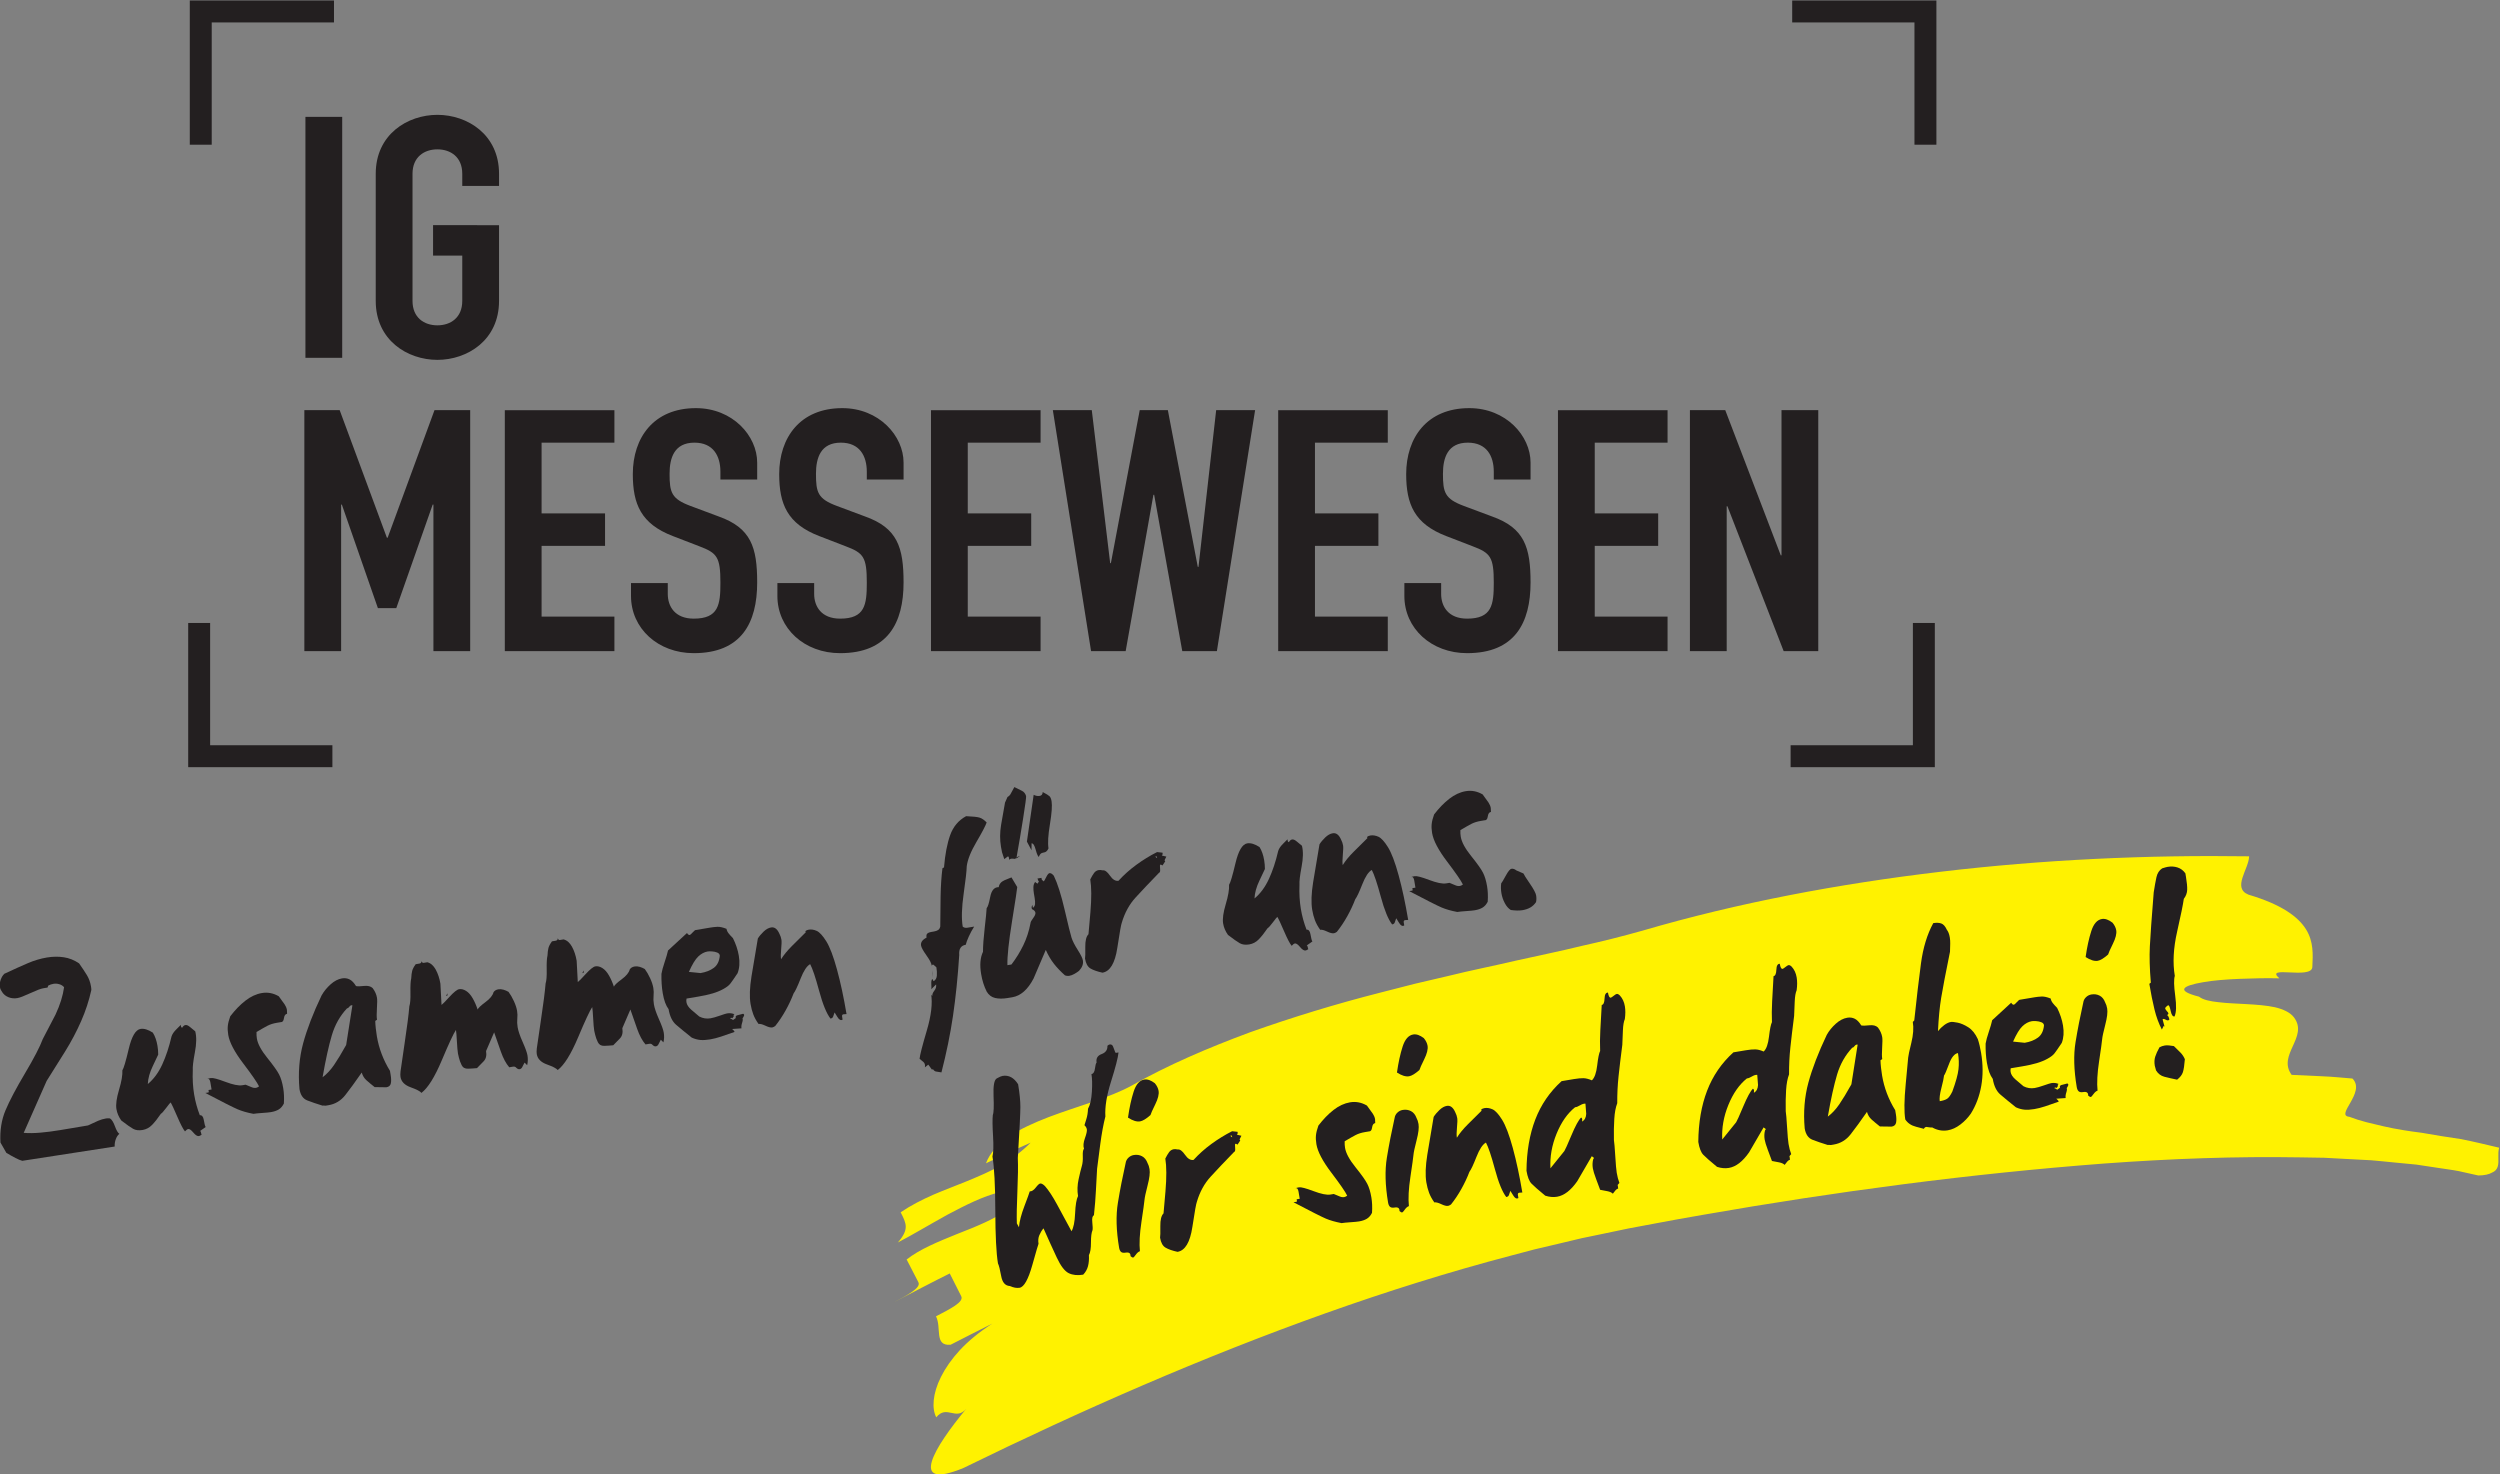 <?xml version="1.0" encoding="UTF-8" standalone="no"?>
<svg
   xmlns:dc="http://purl.org/dc/elements/1.1/"
   xmlns:cc="http://creativecommons.org/ns#"
   xmlns:rdf="http://www.w3.org/1999/02/22-rdf-syntax-ns#"
   xmlns:svg="http://www.w3.org/2000/svg"
   xmlns="http://www.w3.org/2000/svg"
   viewBox="0 0 710.021 418.708"
   height="418.708"
   width="710.021"
   xml:space="preserve"
   id="svg2"
   version="1.1"><rect x="0" y="0" width="710.021" height="418.708" fill="#808080" stroke="none"/><defs
     id="defs6"><clipPath
       id="clipPath18"
       clipPathUnits="userSpaceOnUse"><path
         id="path16"
         d="M 0,595.276 H 841.89 V 0 H 0 Z" /></clipPath></defs><g
     transform="matrix(1.333,0,0,-1.333,-251.861,573.765)"
     id="g10"><g
       id="g12"><g
         clip-path="url(#clipPath18)"
         id="g14"><g
           transform="translate(430.079,199.148)"
           id="g20"><path
             id="path22"
             style="fill:#fff200;fill-opacity:1;fill-rule:nonzero;stroke:none"
             d="m 0,0 c 7.663,4.35 16.21,8.013 25.155,11.33 9.002,3.204 18.4,6.076 27.968,8.51 2.391,0.612 4.781,1.224 7.168,1.837 2.406,0.562 4.81,1.125 7.205,1.686 4.768,1.192 9.601,2.123 14.317,3.241 4.734,1.066 9.458,2.008 14.052,3.144 4.454,0.981 8.804,2.081 13.027,3.273 20.224,5.917 41.708,9.962 63.498,12.534 21.794,2.586 43.908,3.6 65.671,3.282 -0.058,-2.722 -3.684,-6.753 -0.13,-8.171 7.083,-2.097 10.58,-4.727 12.229,-7.348 1.652,-2.633 1.504,-5.354 1.37,-8.075 -0.131,-2.72 -10.376,0.479 -7.019,-2.403 -2.575,0.07 -5.579,0.01 -8.477,-0.11 -2.897,-0.118 -5.683,-0.333 -7.814,-0.724 -4.273,-0.729 -5.945,-1.769 -0.834,-3.071 0.853,-0.677 2.337,-0.986 4.136,-1.179 1.801,-0.219 3.919,-0.294 6.036,-0.411 2.116,-0.117 4.23,-0.278 6.017,-0.666 1.787,-0.429 3.243,-1.104 4.042,-2.16 1.598,-2.12 0.66,-4.122 -0.247,-6.124 -0.913,-2.003 -1.796,-4.007 -0.252,-6.123 1.628,-0.075 4.068,-0.187 6.508,-0.299 2.446,-0.091 4.833,-0.373 6.448,-0.482 1.491,-1.492 0.506,-3.462 -0.418,-5.094 -0.927,-1.632 -1.805,-2.925 -0.246,-3.055 1.142,-0.437 2.334,-0.813 3.57,-1.138 1.24,-0.321 2.526,-0.59 3.793,-0.907 2.564,-0.588 5.28,-1.019 8.106,-1.37 2.706,-0.493 5.503,-0.927 8.363,-1.347 2.727,-0.54 5.381,-1.185 8.091,-1.827 -0.387,-1.306 0.038,-2.852 -0.299,-3.995 -0.168,-0.572 -0.526,-1.043 -1.27,-1.333 -0.62,-0.354 -1.529,-0.573 -2.873,-0.59 l -4.145,0.926 c -1.434,0.279 -3.011,0.463 -4.506,0.705 l -4.554,0.689 -4.808,0.462 c -1.608,0.15 -3.189,0.333 -4.818,0.46 l -4.987,0.262 -4.983,0.27 -5.108,0.084 c -13.613,0.239 -27.655,-0.273 -41.81,-1.311 -28.326,-2.153 -57.093,-5.95 -85.453,-10.926 -3.554,-0.591 -7.078,-1.263 -10.606,-1.918 l -5.262,-0.985 -5,-1.047 -5,-1.036 -4.991,-1.189 -4.989,-1.175 -4.977,-1.314 C 67.62,-39.696 54.423,-43.845 41.334,-48.5 c -26.182,-9.33 -51.915,-20.607 -77.21,-32.993 -11.974,-4.921 -6.163,4.47 0.641,12.658 -2.253,-2.718 -4.172,0.914 -6.421,-1.852 -0.959,1.792 -0.816,5.002 1.012,8.63 0.912,1.821 2.237,3.761 4.038,5.709 1.81,1.925 4.106,3.84 6.925,5.648 -2.968,-1.51 -5.951,-2.981 -8.909,-4.522 -3.583,-0.335 -1.882,3.627 -3.125,6.049 2.987,1.557 6.001,3.043 5.383,4.272 -0.612,1.213 -1.838,3.647 -2.451,4.863 -3.045,-1.503 -9.073,-4.649 -12.079,-6.226 3.009,1.571 6.02,3.143 5.397,4.352 -0.625,1.211 -1.876,3.631 -2.502,4.845 2.734,2.184 6.733,3.805 10.72,5.421 4.019,1.561 7.995,3.175 10.832,5.224 l -1.742,3.693 c -3.441,-0.826 -7.309,-2.765 -11.127,-4.798 -3.788,-2.087 -7.494,-4.325 -10.557,-5.913 2.439,2.807 1.843,3.996 0.598,6.431 2.174,1.481 4.507,2.658 6.894,3.72 2.406,1.031 4.868,1.945 7.29,2.935 2.413,1.005 4.833,2.005 7.105,3.315 2.277,1.304 4.428,2.878 6.41,4.868 -3.206,-1.407 -6.352,-2.925 -9.521,-4.395 0.856,2.279 2.646,4.151 4.986,5.761 2.357,1.582 5.275,2.88 8.354,4.074 C -11.532,-4.393 -4.664,-2.584 0,0" /></g><path
           id="path24"
           style="fill:#231f20;fill-opacity:1;fill-rule:nonzero;stroke:none"
           d="m 254.018,354.194 h 7.835 v 51.339 h -7.835 z" /><g
           transform="translate(282.132,405.964)"
           id="g26"><path
             id="path28"
             style="fill:#231f20;fill-opacity:1;fill-rule:nonzero;stroke:none"
             d="m 0,0 c -6.375,0 -13.135,-4.182 -13.135,-12.546 v -27.111 c 0,-8.364 6.76,-12.548 13.135,-12.548 6.375,0 13.135,4.184 13.135,12.548 v 16.151 H -0.921 v -6.489 H 5.3 v -9.662 c 0,-3.533 -2.459,-5.191 -5.3,-5.191 -2.842,0 -5.299,1.658 -5.299,5.191 v 27.111 c 0,3.533 2.457,5.192 5.299,5.192 2.841,0 5.3,-1.659 5.3,-5.192 v -2.596 h 7.835 v 2.596 C 13.135,-4.182 6.375,0 0,0" /></g><g
           transform="translate(271.531,315.858)"
           id="g30"><path
             id="path32"
             style="fill:#231f20;fill-opacity:1;fill-rule:nonzero;stroke:none"
             d="m 0,0 h -0.154 l -10.062,27.184 h -7.528 v -51.339 h 7.835 V 7.068 h 0.154 l 7.681,-22.065 H 1.843 L 9.601,7.068 h 0.155 v -31.223 h 7.833 V 27.184 H 9.985 Z" /></g><g
           transform="translate(296.499,291.703)"
           id="g34"><path
             id="path36"
             style="fill:#231f20;fill-opacity:1;fill-rule:nonzero;stroke:none"
             d="M 0,0 H 23.351 V 7.355 H 7.835 v 15.07 h 13.519 v 6.922 H 7.835 v 15.07 h 15.516 v 6.921 H 0 Z" /></g><g
           transform="translate(337.211,343.475)"
           id="g38"><path
             id="path40"
             style="fill:#231f20;fill-opacity:1;fill-rule:nonzero;stroke:none"
             d="m 0,0 c -8.986,0 -13.441,-6.273 -13.441,-14.061 0,-6.417 1.766,-10.598 8.524,-13.194 l 5.609,-2.163 c 3.84,-1.443 4.532,-2.308 4.532,-7.788 0,-4.686 -0.385,-7.644 -5.684,-7.644 -3.994,0 -5.531,2.597 -5.531,5.265 v 2.308 h -7.834 v -2.742 c 0,-6.921 5.761,-12.185 13.365,-12.185 10.138,0 13.518,6.418 13.518,15.07 0,7.499 -1.307,11.609 -8.219,14.06 l -5.991,2.236 c -4.071,1.515 -4.455,2.884 -4.455,6.85 0,3.391 0.998,6.634 5.3,6.634 3.994,0 5.531,-2.813 5.531,-6.202 v -1.657 h 7.834 v 3.604 C 13.058,-5.912 7.836,0 0,0" /></g><g
           transform="translate(368.4,343.475)"
           id="g42"><path
             id="path44"
             style="fill:#231f20;fill-opacity:1;fill-rule:nonzero;stroke:none"
             d="m 0,0 c -8.986,0 -13.442,-6.273 -13.442,-14.061 0,-6.417 1.766,-10.598 8.525,-13.194 l 5.608,-2.163 c 3.841,-1.443 4.533,-2.308 4.533,-7.788 0,-4.686 -0.385,-7.644 -5.684,-7.644 -3.995,0 -5.531,2.597 -5.531,5.265 v 2.308 h -7.834 v -2.742 c 0,-6.921 5.76,-12.185 13.365,-12.185 10.138,0 13.517,6.418 13.517,15.07 0,7.499 -1.306,11.609 -8.218,14.06 l -5.991,2.236 c -4.072,1.515 -4.454,2.884 -4.454,6.85 0,3.391 0.996,6.634 5.299,6.634 3.994,0 5.531,-2.813 5.531,-6.202 v -1.657 h 7.833 v 3.604 C 13.057,-5.912 7.835,0 0,0" /></g><g
           transform="translate(387.298,291.703)"
           id="g46"><path
             id="path48"
             style="fill:#231f20;fill-opacity:1;fill-rule:nonzero;stroke:none"
             d="M 0,0 H 23.351 V 7.355 H 7.835 v 15.07 h 13.519 v 6.922 H 7.835 v 15.07 h 15.516 v 6.921 H 0 Z" /></g><g
           transform="translate(444.294,309.658)"
           id="g50"><path
             id="path52"
             style="fill:#231f20;fill-opacity:1;fill-rule:nonzero;stroke:none"
             d="m 0,0 h -0.153 l -6.375,33.384 h -5.993 L -18.666,0.793 h -0.152 l -3.918,32.591 h -8.296 l 8.143,-51.339 h 7.373 l 5.914,33.313 h 0.154 l 5.992,-33.313 H 3.918 L 12.06,33.384 H 3.764 Z" /></g><g
           transform="translate(461.274,291.703)"
           id="g54"><path
             id="path56"
             style="fill:#231f20;fill-opacity:1;fill-rule:nonzero;stroke:none"
             d="M 0,0 H 23.35 V 7.355 H 7.834 v 15.07 h 13.518 v 6.922 H 7.834 v 15.07 H 23.35 v 6.921 H 0 Z" /></g><g
           transform="translate(501.986,343.475)"
           id="g58"><path
             id="path60"
             style="fill:#231f20;fill-opacity:1;fill-rule:nonzero;stroke:none"
             d="m 0,0 c -8.988,0 -13.442,-6.273 -13.442,-14.061 0,-6.417 1.766,-10.598 8.526,-13.194 l 5.606,-2.163 c 3.841,-1.443 4.532,-2.308 4.532,-7.788 0,-4.686 -0.383,-7.644 -5.684,-7.644 -3.994,0 -5.53,2.597 -5.53,5.265 v 2.308 h -7.835 v -2.742 c 0,-6.921 5.761,-12.185 13.365,-12.185 10.14,0 13.52,6.418 13.52,15.07 0,7.499 -1.307,11.609 -8.219,14.06 l -5.992,2.236 c -4.071,1.515 -4.455,2.884 -4.455,6.85 0,3.391 0.999,6.634 5.3,6.634 3.995,0 5.53,-2.813 5.53,-6.202 v -1.657 h 7.836 v 3.604 C 13.058,-5.912 7.834,0 0,0" /></g><g
           transform="translate(520.882,291.703)"
           id="g62"><path
             id="path64"
             style="fill:#231f20;fill-opacity:1;fill-rule:nonzero;stroke:none"
             d="M 0,0 H 23.352 V 7.355 H 7.836 v 15.07 h 13.518 v 6.922 H 7.836 v 15.07 h 15.516 v 6.921 H 0 Z" /></g><g
           transform="translate(576.342,343.042)"
           id="g66"><path
             id="path68"
             style="fill:#231f20;fill-opacity:1;fill-rule:nonzero;stroke:none"
             d="M 0,0 H -7.834 V -30.932 H -7.988 L -19.816,0 h -7.528 v -51.338 h 7.834 v 30.861 h 0.155 L -7.373,-51.338 H 0 Z" /></g><g
           transform="translate(234.051,425.651)"
           id="g70"><path
             id="path72"
             style="fill:#231f20;fill-opacity:1;fill-rule:nonzero;stroke:none"
             d="M 0,0 H 26.051 V 4.673 H -4.673 V -26.051 H 0 Z" /></g><g
           transform="translate(233.714,297.702)"
           id="g74"><path
             id="path76"
             style="fill:#231f20;fill-opacity:1;fill-rule:nonzero;stroke:none"
             d="M 0,0 H -4.673 V -30.723 H 26.05 v 4.673 H 0 Z" /></g><g
           transform="translate(596.501,271.652)"
           id="g78"><path
             id="path80"
             style="fill:#231f20;fill-opacity:1;fill-rule:nonzero;stroke:none"
             d="M 0,0 H -26.051 V -4.673 H 4.673 V 26.05 H 0 Z" /></g><g
           transform="translate(570.788,430.324)"
           id="g82"><path
             id="path84"
             style="fill:#231f20;fill-opacity:1;fill-rule:nonzero;stroke:none"
             d="m 0,0 v -4.673 h 26.05 v -26.051 h 4.674 V 0 Z" /></g><g
           transform="translate(422.582,204.045)"
           id="g86"><path
             id="path88"
             style="fill:#231f20;fill-opacity:1;fill-rule:nonzero;stroke:none"
             d="M 0,0 C -0.148,0.885 0.209,1.487 1.072,1.806 1.936,2.124 2.348,2.715 2.308,3.575 2.487,3.735 2.645,3.828 2.779,3.851 3.15,3.912 3.404,3.738 3.542,3.329 3.681,2.919 3.804,2.593 3.914,2.352 3.949,2.142 4.051,2.05 4.219,2.078 4.387,2.106 4.539,2.132 4.674,2.154 4.554,1.01 4.024,-1.049 3.088,-4.018 c -0.94,-2.97 -1.344,-5.461 -1.214,-7.473 -0.42,-1.629 -0.781,-3.594 -1.088,-5.895 -0.307,-2.302 -0.532,-4.049 -0.678,-5.242 -0.102,-1.662 -0.187,-3.222 -0.253,-4.683 -0.066,-1.46 -0.207,-3.205 -0.421,-5.231 -0.323,-0.142 -0.438,-0.636 -0.347,-1.487 0.091,-0.851 0.106,-1.409 0.048,-1.679 -0.226,-0.515 -0.337,-1.397 -0.334,-2.652 0.003,-1.256 -0.143,-2.145 -0.436,-2.669 0.048,-0.903 -0.019,-1.693 -0.199,-2.371 -0.181,-0.679 -0.521,-1.277 -1.022,-1.794 -1.212,-0.203 -2.243,-0.094 -3.092,0.325 -0.849,0.42 -1.692,1.522 -2.528,3.306 -0.836,1.786 -1.781,3.866 -2.837,6.242 -0.374,-0.452 -0.671,-0.948 -0.893,-1.482 -0.223,-0.534 -0.276,-1.137 -0.164,-1.811 -0.033,-0.005 -0.48,-1.531 -1.336,-4.571 -0.857,-3.042 -1.757,-4.642 -2.698,-4.8 -0.607,-0.102 -1.302,0.023 -2.088,0.372 -0.978,0.054 -1.59,0.761 -1.834,2.118 -0.245,1.358 -0.475,2.262 -0.688,2.707 -0.359,2.145 -0.548,5.899 -0.564,11.261 -0.017,5.361 -0.219,9.199 -0.607,11.513 0.209,0.815 0.25,2.27 0.124,4.368 -0.127,2.099 -0.144,3.588 -0.048,4.47 0.198,0.465 0.25,1.803 0.157,4.017 -0.095,2.211 0.136,3.471 0.689,3.781 0.554,0.309 0.965,0.487 1.235,0.532 1.312,0.22 2.416,-0.373 3.309,-1.781 0.324,-1.935 0.485,-3.563 0.482,-4.883 -0.004,-1.321 -0.186,-4.93 -0.546,-10.831 0.073,-1.676 0.043,-4.026 -0.089,-7.055 -0.133,-3.03 -0.173,-5.318 -0.12,-6.867 l 0.45,-0.833 c 0.105,1.24 0.492,2.742 1.165,4.511 0.672,1.77 1.051,2.814 1.136,3.133 0.418,-0.017 0.841,0.25 1.267,0.8 0.427,0.551 0.742,0.844 0.943,0.879 0.269,0.044 0.611,-0.136 1.025,-0.542 0.769,-0.867 1.627,-2.171 2.577,-3.915 0.95,-1.746 1.979,-3.649 3.087,-5.712 0.432,0.72 0.688,1.985 0.765,3.794 0.077,1.806 0.286,3.044 0.624,3.706 -0.191,1.136 -0.149,2.333 0.125,3.589 0.274,1.257 0.5,2.183 0.678,2.775 0.177,0.591 0.248,1.307 0.211,2.143 -0.037,0.839 0.048,1.362 0.256,1.569 -0.2,0.572 -0.135,1.319 0.196,2.239 0.33,0.919 0.466,1.549 0.41,1.886 -0.056,0.336 -0.228,0.632 -0.512,0.887 0.066,0.227 0.2,0.661 0.404,1.301 0.205,0.639 0.324,1.373 0.358,2.202 0.452,0.811 0.727,2.012 0.823,3.609 0.096,1.596 0.066,2.855 -0.09,3.781 0.405,0.067 0.651,0.455 0.74,1.165 C -0.266,-0.587 -0.147,-0.154 0,0" /></g><g
           transform="translate(435.001,199.631)"
           id="g90"><path
             id="path92"
             style="fill:#231f20;fill-opacity:1;fill-rule:nonzero;stroke:none"
             d="M 0,0 C 0.435,-0.532 0.699,-1.072 0.79,-1.618 0.91,-2.334 0.674,-3.293 0.079,-4.496 -0.516,-5.699 -0.855,-6.46 -0.94,-6.776 c -0.905,-0.8 -1.643,-1.248 -2.214,-1.344 -0.707,-0.118 -1.566,0.147 -2.575,0.801 0.301,2.127 0.702,3.967 1.203,5.523 0.5,1.554 1.255,2.416 2.265,2.586 C -1.588,0.902 -0.834,0.641 0,0 m -1.561,-17.005 c 0.198,-0.355 0.34,-0.787 0.424,-1.292 0.127,-0.757 -0.009,-1.905 -0.409,-3.445 -0.398,-1.538 -0.622,-2.582 -0.668,-3.132 -0.047,-0.55 -0.263,-2.1 -0.647,-4.654 -0.386,-2.554 -0.493,-4.639 -0.327,-6.255 -0.295,-0.094 -0.584,-0.336 -0.864,-0.73 -0.28,-0.395 -0.47,-0.599 -0.571,-0.616 -0.135,-0.022 -0.325,0.076 -0.57,0.299 0.035,0.619 -0.319,0.866 -1.059,0.742 -0.437,-0.073 -0.758,-0.019 -0.961,0.163 -0.204,0.182 -0.342,0.485 -0.412,0.905 -0.614,3.661 -0.698,6.847 -0.253,9.561 0.444,2.713 0.993,5.529 1.646,8.452 0.063,0.443 0.259,0.822 0.587,1.137 0.328,0.313 0.711,0.508 1.149,0.581 0.639,0.107 1.225,0.021 1.757,-0.258 0.53,-0.278 0.923,-0.764 1.178,-1.458" /></g><g
           transform="translate(451.05,188.437)"
           id="g94"><path
             id="path96"
             style="fill:#231f20;fill-opacity:1;fill-rule:nonzero;stroke:none"
             d="M 0,0 0.417,-0.319 0.354,0.06 Z M 1.57,0.848 C 1.622,0.544 1.569,0.34 1.413,0.237 L 2.386,0.012 1.998,-0.768 2.141,-1.004 1.561,-1.88 C 1.364,-1.74 1.216,-1.678 1.115,-1.694 1.014,-1.712 0.992,-1.997 1.051,-2.55 1.108,-3.103 1.036,-3.396 0.835,-3.43 c -2.008,-2.066 -3.676,-3.827 -5.007,-5.283 -1.331,-1.457 -2.305,-3.232 -2.922,-5.325 -0.153,-0.329 -0.474,-2.123 -0.966,-5.385 -0.491,-3.262 -1.544,-5.028 -3.161,-5.299 -1.114,0.244 -1.968,0.545 -2.564,0.901 -0.597,0.353 -0.982,1.056 -1.158,2.108 0.058,0.269 0.077,1.084 0.057,2.443 -0.02,1.36 0.206,2.274 0.682,2.743 0.019,0.089 0.156,1.648 0.41,4.675 0.254,3.028 0.243,5.362 -0.032,7.003 0.285,0.567 0.555,1.023 0.808,1.369 0.254,0.343 0.582,0.551 0.987,0.619 0.235,0.04 0.515,0.021 0.84,-0.054 0.47,0.079 0.992,-0.299 1.565,-1.133 0.572,-0.835 1.178,-1.197 1.818,-1.09 1.11,1.225 2.373,2.355 3.791,3.393 1.418,1.038 2.893,1.946 4.424,2.722 z" /></g><g
           transform="translate(480.182,194.879)"
           id="g98"><path
             id="path100"
             style="fill:#231f20;fill-opacity:1;fill-rule:nonzero;stroke:none"
             d="M 0,0 C 0.578,-0.77 0.996,-1.348 1.252,-1.736 1.507,-2.127 1.667,-2.51 1.73,-2.891 1.752,-3.016 1.764,-3.295 1.768,-3.727 1.396,-3.789 1.173,-4.108 1.097,-4.684 1.021,-5.26 0.789,-5.535 0.405,-5.513 0.203,-5.547 -0.066,-5.592 -0.402,-5.648 c -0.776,-0.13 -1.441,-0.339 -1.997,-0.627 -0.558,-0.288 -1.34,-0.733 -2.347,-1.333 -0.016,-0.523 0.012,-0.996 0.082,-1.415 0.19,-1.136 0.93,-2.505 2.22,-4.106 1.288,-1.6 2.127,-2.78 2.512,-3.536 0.388,-0.758 0.68,-1.727 0.877,-2.903 0.17,-1.01 0.215,-2.106 0.136,-3.286 -0.286,-0.568 -0.648,-0.986 -1.088,-1.254 -0.439,-0.268 -0.996,-0.458 -1.669,-0.572 -0.371,-0.061 -0.983,-0.122 -1.839,-0.178 -0.856,-0.057 -1.485,-0.12 -1.888,-0.187 -1.325,0.254 -2.443,0.574 -3.355,0.962 -0.913,0.388 -3.211,1.549 -6.891,3.484 0.302,0.051 0.521,0.088 0.656,0.111 0.101,0.016 0.106,0.189 0.016,0.521 l 0.657,0.111 c -0.114,0.672 -0.198,1.177 -0.254,1.514 -0.099,0.589 -0.314,0.834 -0.643,0.736 0.161,0.07 0.41,0.133 0.747,0.19 0.438,0.073 1.469,-0.198 3.095,-0.812 1.626,-0.614 2.825,-0.856 3.6,-0.726 0.303,0.051 0.539,0.091 0.707,0.118 0.558,-0.232 0.995,-0.414 1.31,-0.543 0.317,-0.131 0.627,-0.17 0.93,-0.119 0.168,0.028 0.375,0.128 0.624,0.3 -0.376,0.801 -1.497,2.43 -3.362,4.886 -1.867,2.456 -2.933,4.483 -3.202,6.083 -0.119,0.714 -0.15,1.359 -0.089,1.931 0.059,0.571 0.232,1.249 0.515,2.033 1.022,1.339 2.098,2.45 3.231,3.332 1.132,0.882 2.305,1.425 3.516,1.628 C -2.35,0.903 -1.15,0.672 0,0" /></g><g
           transform="translate(492.308,209.24)"
           id="g102"><path
             id="path104"
             style="fill:#231f20;fill-opacity:1;fill-rule:nonzero;stroke:none"
             d="m 0,0 c 0.436,-0.532 0.7,-1.072 0.792,-1.618 0.119,-0.716 -0.118,-1.675 -0.713,-2.878 -0.594,-1.203 -0.933,-1.964 -1.018,-2.28 -0.905,-0.8 -1.643,-1.248 -2.215,-1.344 -0.706,-0.119 -1.565,0.147 -2.575,0.801 0.302,2.127 0.703,3.966 1.204,5.523 0.5,1.554 1.255,2.416 2.265,2.586 C -1.587,0.902 -0.833,0.641 0,0 m -1.561,-17.005 c 0.199,-0.355 0.34,-0.787 0.425,-1.292 0.127,-0.757 -0.01,-1.905 -0.409,-3.445 -0.399,-1.538 -0.623,-2.582 -0.668,-3.133 -0.047,-0.549 -0.263,-2.099 -0.647,-4.653 -0.386,-2.554 -0.494,-4.639 -0.328,-6.256 -0.294,-0.094 -0.583,-0.336 -0.864,-0.729 -0.279,-0.395 -0.47,-0.599 -0.571,-0.616 -0.135,-0.022 -0.323,0.076 -0.569,0.299 0.035,0.618 -0.319,0.866 -1.059,0.742 -0.437,-0.073 -0.758,-0.019 -0.961,0.163 -0.205,0.182 -0.342,0.485 -0.412,0.905 -0.613,3.661 -0.699,6.847 -0.254,9.561 0.445,2.712 0.994,5.529 1.647,8.452 0.063,0.443 0.258,0.822 0.586,1.137 0.33,0.313 0.711,0.508 1.15,0.581 0.639,0.107 1.224,0.021 1.756,-0.258 0.531,-0.278 0.924,-0.764 1.178,-1.458" /></g><g
           transform="translate(499.009,193.429)"
           id="g106"><path
             id="path108"
             style="fill:#231f20;fill-opacity:1;fill-rule:nonzero;stroke:none"
             d="m 0,0 c 0.103,-0.2 0.187,-0.401 0.258,-0.606 0.068,-0.206 0.12,-0.413 0.155,-0.623 0.057,-0.336 0.038,-1 -0.056,-1.989 -0.093,-0.989 -0.101,-1.715 -0.023,-2.177 0.573,0.916 1.354,1.871 2.349,2.859 0.994,0.989 1.964,1.953 2.916,2.89 L 5.506,0.598 c 0.181,0.161 0.423,0.266 0.725,0.317 0.539,0.091 1.107,0 1.706,-0.266 0.598,-0.268 1.276,-1.008 2.034,-2.222 0.757,-1.214 1.516,-3.217 2.28,-6.009 0.761,-2.793 1.439,-5.956 2.031,-9.49 -0.276,-0.004 -0.498,-0.019 -0.666,-0.046 -0.236,-0.04 -0.329,-0.208 -0.28,-0.502 l 0.106,-0.631 c -0.375,-0.235 -0.744,-0.049 -1.106,0.561 -0.362,0.609 -0.564,0.932 -0.604,0.969 -0.12,-0.324 -0.218,-0.61 -0.296,-0.862 -0.08,-0.251 -0.271,-0.401 -0.574,-0.452 -0.837,1.07 -1.644,3.044 -2.42,5.921 C 7.666,-9.238 7.027,-7.345 6.529,-6.433 5.83,-6.81 5.154,-7.83 4.499,-9.498 c -0.654,-1.667 -1.152,-2.724 -1.492,-3.171 -0.456,-1.201 -1.024,-2.41 -1.702,-3.626 -0.679,-1.218 -1.419,-2.325 -2.22,-3.325 -0.249,-0.172 -0.457,-0.272 -0.625,-0.3 -0.337,-0.057 -0.824,0.066 -1.463,0.371 -0.641,0.304 -1.129,0.428 -1.465,0.371 -0.498,0.695 -0.872,1.379 -1.122,2.051 -0.251,0.671 -0.443,1.406 -0.578,2.206 -0.254,1.515 -0.186,3.483 0.204,5.907 0.39,2.423 0.84,5.105 1.351,8.046 0.299,0.482 0.71,0.972 1.232,1.471 0.522,0.499 1.052,0.793 1.591,0.884 C -1.05,1.511 -0.453,1.048 0,0" /></g><g
           transform="translate(519.28,181.514)"
           id="g110"><path
             id="path112"
             style="fill:#231f20;fill-opacity:1;fill-rule:nonzero;stroke:none"
             d="m 0,0 2.965,3.677 c 0.167,0.244 0.67,1.366 1.512,3.368 0.84,2 1.529,3.262 2.064,3.785 0.155,-0.103 0.23,-0.244 0.226,-0.416 C 6.762,10.239 6.752,10.087 6.74,9.955 7.292,10.264 7.585,10.81 7.622,11.595 7.55,12.621 7.494,13.348 7.457,13.774 7.142,13.807 6.757,13.689 6.303,13.418 5.849,13.147 5.5,13.014 5.259,13.016 3.618,11.703 2.298,9.816 1.299,7.356 0.299,4.895 -0.134,2.443 0,0 m 14.8,36.808 c 0.55,-0.601 0.903,-1.363 1.058,-2.288 0.135,-0.8 0.131,-1.709 -0.009,-2.727 -0.226,-0.515 -0.362,-1.305 -0.408,-2.371 -0.046,-1.069 -0.088,-2.104 -0.128,-3.105 -0.332,-2.565 -0.598,-4.795 -0.799,-6.688 -0.201,-1.894 -0.295,-3.814 -0.281,-5.758 -0.337,-0.878 -0.547,-1.995 -0.631,-3.35 C 13.518,9.166 13.49,7.67 13.523,6.03 c 0.084,-0.504 0.181,-1.645 0.289,-3.423 0.107,-1.776 0.211,-2.961 0.309,-3.548 0.142,-0.842 0.332,-1.568 0.573,-2.176 l -0.393,-0.455 c 0.04,-0.036 0.064,-0.129 0.073,-0.281 0.007,-0.149 0.025,-0.308 0.054,-0.476 -0.205,-0.034 -0.395,-0.155 -0.569,-0.363 -0.175,-0.208 -0.363,-0.447 -0.562,-0.719 -0.253,0.258 -0.651,0.438 -1.192,0.539 -0.542,0.102 -1.048,0.2 -1.518,0.292 -0.193,0.524 -0.48,1.293 -0.858,2.3 -0.378,1.007 -0.61,1.76 -0.694,2.261 C 8.923,0.648 8.947,1.295 9.106,1.922 L 9.284,2.21 8.81,2.579 C 7.763,0.805 6.732,-0.97 5.719,-2.74 4.355,-4.698 2.922,-5.805 1.411,-6.058 c -0.805,-0.134 -1.645,-0.059 -2.52,0.226 -1.483,1.223 -2.463,2.086 -2.944,2.589 -0.481,0.504 -0.831,1.407 -1.05,2.712 0.036,4.115 0.662,7.756 1.875,10.924 1.214,3.166 3.083,5.891 5.604,8.173 0.437,0.075 0.874,0.148 1.312,0.221 0.436,0.073 0.874,0.147 1.31,0.22 0.84,0.14 1.521,0.204 2.041,0.19 0.522,-0.013 1.117,-0.166 1.789,-0.456 0.57,0.528 0.948,1.586 1.133,3.174 0.185,1.589 0.394,2.618 0.629,3.091 -0.058,1.375 -0.044,2.848 0.039,4.419 0.084,1.572 0.184,3.361 0.298,5.37 0.371,0.062 0.572,0.52 0.602,1.375 0.031,0.853 0.273,1.275 0.726,1.266 0.129,-0.768 0.327,-1.13 0.597,-1.085 0.101,0.017 0.303,0.149 0.609,0.394 0.304,0.247 0.524,0.38 0.659,0.402 0.202,0.035 0.429,-0.079 0.68,-0.339" /></g><g
           transform="translate(555.885,187.652)"
           id="g114"><path
             id="path116"
             style="fill:#231f20;fill-opacity:1;fill-rule:nonzero;stroke:none"
             d="m 0,0 2.966,3.677 c 0.167,0.244 0.67,1.367 1.512,3.368 0.84,2.001 1.529,3.263 2.064,3.785 0.155,-0.103 0.23,-0.243 0.226,-0.416 C 6.762,10.239 6.752,10.087 6.74,9.956 7.292,10.264 7.586,10.811 7.622,11.596 7.551,12.622 7.495,13.349 7.458,13.774 7.143,13.808 6.758,13.689 6.304,13.419 5.85,13.147 5.501,13.014 5.26,13.017 3.619,11.703 2.299,9.816 1.3,7.356 0.299,4.895 -0.134,2.443 0,0 m 14.801,36.809 c 0.55,-0.601 0.903,-1.363 1.058,-2.288 0.134,-0.8 0.131,-1.71 -0.009,-2.728 C 15.624,31.278 15.488,30.489 15.442,29.422 15.396,28.353 15.354,27.318 15.313,26.318 14.982,23.753 14.716,21.523 14.515,19.63 14.313,17.735 14.22,15.816 14.234,13.872 13.896,12.994 13.687,11.876 13.602,10.521 13.518,9.166 13.491,7.67 13.524,6.031 c 0.084,-0.504 0.181,-1.645 0.289,-3.423 0.107,-1.777 0.21,-2.962 0.31,-3.549 0.141,-0.842 0.331,-1.567 0.571,-2.175 l -0.392,-0.455 c 0.04,-0.037 0.064,-0.129 0.072,-0.281 0.008,-0.149 0.026,-0.309 0.055,-0.477 -0.205,-0.034 -0.395,-0.155 -0.57,-0.363 -0.174,-0.208 -0.361,-0.447 -0.561,-0.719 -0.253,0.258 -0.651,0.438 -1.193,0.539 -0.542,0.103 -1.048,0.201 -1.517,0.292 -0.193,0.524 -0.481,1.293 -0.858,2.3 C 9.351,-1.273 9.12,-0.519 9.036,-0.018 8.924,0.649 8.948,1.296 9.107,1.923 L 9.285,2.211 8.811,2.58 C 7.763,0.805 6.732,-0.97 5.719,-2.739 4.356,-4.698 2.922,-5.804 1.412,-6.058 c -0.805,-0.134 -1.645,-0.058 -2.52,0.227 -1.482,1.222 -2.463,2.086 -2.945,2.588 -0.48,0.504 -0.83,1.407 -1.049,2.712 0.035,4.115 0.661,7.757 1.875,10.924 1.215,3.167 3.082,5.891 5.604,8.174 0.436,0.074 0.873,0.147 1.311,0.22 0.437,0.073 0.874,0.147 1.311,0.22 0.84,0.14 1.521,0.205 2.041,0.19 0.521,-0.013 1.116,-0.166 1.788,-0.456 0.571,0.528 0.949,1.586 1.134,3.175 0.184,1.589 0.393,2.618 0.628,3.091 -0.057,1.374 -0.044,2.847 0.04,4.419 0.084,1.572 0.183,3.36 0.298,5.37 0.37,0.061 0.572,0.52 0.602,1.375 0.031,0.853 0.272,1.275 0.726,1.265 0.129,-0.768 0.327,-1.13 0.597,-1.084 0.1,0.016 0.303,0.149 0.608,0.393 0.305,0.247 0.524,0.381 0.659,0.403 0.202,0.034 0.429,-0.08 0.681,-0.339" /></g><g
           transform="translate(578.376,192.526)"
           id="g118"><path
             id="path120"
             style="fill:#231f20;fill-opacity:1;fill-rule:nonzero;stroke:none"
             d="M 0,0 C 0.891,0.669 1.705,1.541 2.442,2.616 3.179,3.691 4.04,5.111 5.024,6.878 5.455,9.676 5.899,12.496 6.356,15.342 6.106,15.387 5.89,15.286 5.706,15.039 5.522,14.791 5.359,14.678 5.219,14.697 3.721,13.104 2.64,11.192 1.976,8.962 1.312,6.73 0.652,3.744 0,0 m 7.124,19.43 c 0.324,-0.076 0.895,-0.068 1.709,0.027 0.814,0.093 1.429,-0.064 1.844,-0.471 0.49,-0.653 0.795,-1.338 0.915,-2.052 0.063,-0.379 0.058,-1.126 -0.014,-2.242 -0.072,-1.114 -0.066,-1.924 0.019,-2.429 l -0.372,-0.257 c 0.009,-0.476 0.046,-1.01 0.112,-1.604 C 11.402,9.808 11.478,9.258 11.563,8.753 12,6.144 12.932,3.682 14.357,1.37 l 0.149,-0.884 c 0.12,-0.715 0.132,-1.308 0.038,-1.778 -0.095,-0.47 -0.411,-0.75 -0.949,-0.841 l -2.497,0.036 c -0.68,0.535 -1.262,1.021 -1.75,1.458 C 8.858,-0.201 8.524,0.349 8.344,1.01 6.95,-0.998 5.782,-2.599 4.841,-3.794 3.899,-4.991 2.704,-5.711 1.258,-5.953 1.056,-5.986 0.854,-6.021 0.651,-6.055 c -0.316,0.034 -0.543,0.038 -0.676,0.016 -1.279,0.392 -2.361,0.762 -3.249,1.11 -0.889,0.348 -1.44,1.155 -1.652,2.416 -0.302,3.453 -0.042,6.699 0.782,9.735 0.823,3.036 2.13,6.435 3.922,10.197 0.479,0.859 1.118,1.646 1.914,2.365 0.796,0.717 1.616,1.147 2.457,1.287 0.573,0.096 1.104,0.023 1.594,-0.218 0.49,-0.244 0.951,-0.717 1.381,-1.423" /></g><g
           transform="translate(602.223,195.81)"
           id="g122"><path
             id="path124"
             style="fill:#231f20;fill-opacity:1;fill-rule:nonzero;stroke:none"
             d="M 0,0 C 0.713,0.12 1.242,0.295 1.588,0.527 1.934,0.757 2.302,1.272 2.691,2.075 3.434,4.103 3.867,5.678 3.994,6.803 4.12,7.927 4.084,9.079 3.886,10.257 3.139,10.131 2.501,9.353 1.973,7.925 1.443,6.493 1.091,5.677 0.916,5.476 0.864,4.948 0.675,4.05 0.345,2.785 0.016,1.517 -0.099,0.59 0,0 m 1.504,36.542 c 0.306,-0.383 0.519,-0.931 0.64,-1.646 0.07,-0.422 0.099,-0.862 0.09,-1.317 -0.01,-0.457 -0.027,-1.032 -0.047,-1.727 -0.93,-4.574 -1.558,-7.848 -1.882,-9.83 -0.326,-1.98 -0.553,-4.345 -0.68,-7.094 0.4,0.499 0.848,0.93 1.34,1.296 0.493,0.362 0.958,0.581 1.396,0.654 0.269,0.046 0.753,-0.003 1.452,-0.145 0.699,-0.142 1.455,-0.469 2.267,-0.982 0.813,-0.513 1.489,-1.352 2.031,-2.515 0.137,-0.41 0.27,-0.885 0.395,-1.425 C 8.631,11.268 8.732,10.766 8.81,10.304 9.227,7.82 9.238,5.476 8.848,3.271 8.456,1.062 7.714,-0.912 6.622,-2.651 6.008,-3.533 5.265,-4.307 4.39,-4.973 3.516,-5.64 2.623,-6.048 1.715,-6.2 0.569,-6.393 -0.537,-6.189 -1.606,-5.589 -1.775,-5.618 -2.02,-5.604 -2.34,-5.55 c -0.32,0.054 -0.498,0.079 -0.531,0.073 -0.235,-0.039 -0.403,-0.175 -0.503,-0.409 -0.074,0.032 -0.627,0.176 -1.656,0.437 -1.031,0.259 -1.801,0.778 -2.312,1.558 -0.267,1.6 -0.239,4.104 0.09,7.514 0.328,3.408 0.504,5.299 0.528,5.671 0.025,0.37 0.247,1.414 0.669,3.131 0.421,1.715 0.528,3.203 0.316,4.467 l 0.31,0.312 c 0.511,4.801 0.989,8.863 1.435,12.185 0.447,3.32 1.319,6.172 2.615,8.552 0.674,0.113 1.239,0.088 1.699,-0.071 0.46,-0.162 0.855,-0.605 1.184,-1.328" /></g><g
           transform="translate(617.847,208.508)"
           id="g126"><path
             id="path128"
             style="fill:#231f20;fill-opacity:1;fill-rule:nonzero;stroke:none"
             d="M 0,0 2.482,-0.251 C 3.626,-0.06 4.568,0.31 5.307,0.857 6.046,1.404 6.472,2.268 6.586,3.447 6.568,3.755 6.384,3.98 6.031,4.122 5.679,4.263 5.302,4.345 4.9,4.367 4.498,4.39 4.197,4.383 3.995,4.349 3.288,4.23 2.621,3.874 1.994,3.277 1.367,2.682 0.702,1.59 0,0 M 9.385,7.188 C 10.009,5.945 10.427,4.689 10.64,3.422 10.874,2.025 10.785,0.794 10.376,-0.273 9.631,-1.398 9.107,-2.149 8.808,-2.526 8.508,-2.903 8.017,-3.278 7.335,-3.653 6.653,-4.027 5.885,-4.342 5.027,-4.594 4.169,-4.848 3.151,-5.072 1.974,-5.27 l -2.475,-0.414 c -0.058,-0.269 -0.066,-0.531 -0.023,-0.783 0.091,-0.547 0.441,-1.084 1.048,-1.607 0.607,-0.527 1.171,-1.006 1.694,-1.437 0.758,-0.391 1.557,-0.516 2.399,-0.376 0.471,0.079 1.124,0.262 1.957,0.555 0.834,0.291 1.353,0.453 1.554,0.487 C 8.7,-8.749 9.229,-8.812 9.717,-9.031 9.655,-9.077 9.593,-9.121 9.531,-9.165 9.52,-9.301 9.522,-9.419 9.538,-9.516 9.484,-9.612 9.385,-9.736 9.237,-9.892 9.109,-9.74 8.953,-9.743 8.772,-9.904 c 0.257,-0.087 0.467,-0.204 0.63,-0.349 l 0.604,0.426 c -0.11,0.241 -0.038,0.426 0.218,0.556 0.795,0.219 1.241,0.337 1.342,0.354 0.189,-0.098 0.248,-0.24 0.175,-0.425 -0.072,-0.185 -0.179,-0.377 -0.319,-0.572 0.095,-0.157 0.069,-0.465 -0.079,-0.922 -0.149,-0.459 -0.194,-0.854 -0.138,-1.19 l -2.001,-0.141 c 0.318,-0.25 0.492,-0.46 0.521,-0.627 -1.136,-0.407 -2.111,-0.743 -2.923,-1.009 -0.815,-0.266 -1.572,-0.459 -2.274,-0.576 -0.8,-0.135 -1.498,-0.176 -2.09,-0.124 -0.593,0.053 -1.205,0.22 -1.835,0.504 -1.388,1.107 -2.493,2.016 -3.315,2.722 -0.822,0.705 -1.359,1.814 -1.614,3.33 -0.578,0.767 -0.994,1.91 -1.249,3.424 -0.211,1.261 -0.303,2.631 -0.274,4.107 0.104,0.623 0.328,1.451 0.675,2.481 0.347,1.033 0.588,1.861 0.725,2.491 l 4.047,3.727 C -0.212,7.969 -0.015,7.829 0.187,7.863 0.288,7.88 0.499,8.067 0.82,8.424 1.141,8.78 1.355,8.945 1.463,8.922 1.9,8.995 2.465,9.09 3.154,9.205 3.844,9.32 4.324,9.401 4.594,9.446 5.064,9.525 5.558,9.577 6.073,9.604 6.588,9.63 7.234,9.487 8.014,9.176 8.07,8.838 8.219,8.515 8.461,8.208 8.703,7.9 9.011,7.561 9.385,7.188" /></g><g
           transform="translate(639.035,233.843)"
           id="g130"><path
             id="path132"
             style="fill:#231f20;fill-opacity:1;fill-rule:nonzero;stroke:none"
             d="m 0,0 c 0.436,-0.532 0.7,-1.072 0.792,-1.618 0.119,-0.716 -0.118,-1.674 -0.713,-2.877 -0.594,-1.203 -0.933,-1.964 -1.018,-2.28 -0.905,-0.801 -1.643,-1.249 -2.215,-1.345 -0.706,-0.118 -1.565,0.148 -2.575,0.802 0.301,2.127 0.703,3.966 1.204,5.522 0.5,1.554 1.255,2.417 2.265,2.586 C -1.587,0.903 -0.833,0.641 0,0 m -1.561,-17.004 c 0.199,-0.355 0.34,-0.788 0.425,-1.293 0.127,-0.757 -0.01,-1.905 -0.409,-3.444 -0.399,-1.538 -0.623,-2.583 -0.668,-3.133 -0.047,-0.549 -0.263,-2.1 -0.647,-4.654 -0.386,-2.553 -0.494,-4.639 -0.328,-6.255 -0.295,-0.094 -0.583,-0.336 -0.864,-0.73 -0.279,-0.395 -0.47,-0.598 -0.571,-0.616 -0.135,-0.022 -0.323,0.076 -0.569,0.3 0.035,0.618 -0.319,0.866 -1.059,0.742 -0.437,-0.074 -0.758,-0.019 -0.962,0.163 -0.204,0.182 -0.341,0.484 -0.411,0.904 -0.613,3.661 -0.699,6.847 -0.254,9.562 0.445,2.712 0.994,5.529 1.647,8.451 0.063,0.443 0.258,0.823 0.586,1.137 0.33,0.314 0.711,0.508 1.15,0.581 0.639,0.107 1.224,0.022 1.756,-0.257 0.531,-0.279 0.924,-0.765 1.178,-1.458" /></g><g
           transform="translate(654.449,204.763)"
           id="g134"><path
             id="path136"
             style="fill:#231f20;fill-opacity:1;fill-rule:nonzero;stroke:none"
             d="m 0,0 c -0.098,-1.272 -0.237,-2.192 -0.418,-2.764 -0.182,-0.571 -0.595,-1.104 -1.237,-1.601 -1.04,0.215 -1.94,0.42 -2.699,0.618 -0.76,0.195 -1.355,0.648 -1.786,1.355 -0.152,0.493 -0.241,0.825 -0.269,0.993 -0.12,0.714 -0.09,1.357 0.092,1.93 0.18,0.57 0.484,1.238 0.91,2.001 0.348,0.189 0.725,0.317 1.129,0.384 0.235,0.04 0.529,0.046 0.88,0.019 0.35,-0.029 0.705,-0.078 1.062,-0.148 C -1.759,2.236 -1.281,1.764 -0.904,1.372 -0.528,0.981 -0.226,0.523 0,0 M 0.109,39.6 0.236,38.843 C 0.434,37.664 0.52,36.738 0.494,36.063 0.469,35.39 0.229,34.754 -0.225,34.158 -0.378,33.008 -0.853,30.68 -1.648,27.172 -2.444,23.664 -2.61,20.521 -2.145,17.744 c -0.223,-0.729 -0.194,-2.14 0.088,-4.235 0.282,-2.094 0.234,-3.563 -0.144,-4.404 -0.37,-0.062 -0.644,0.324 -0.818,1.161 -0.174,0.836 -0.346,1.239 -0.514,1.212 -0.169,-0.029 -0.397,-0.22 -0.683,-0.57 0.035,-0.211 0.157,-0.428 0.368,-0.652 0.211,-0.224 0.324,-0.379 0.337,-0.463 0.022,-0.126 -0.075,-0.272 -0.29,-0.437 0.169,0.028 0.339,-0.268 0.513,-0.888 -0.167,-0.244 -0.423,-0.266 -0.768,-0.065 -0.345,0.203 -0.575,0.23 -0.688,0.081 l 0.416,-1.552 -0.183,0.164 -0.388,-0.78 c -0.664,1.273 -1.189,2.699 -1.575,4.279 -0.386,1.578 -0.752,3.398 -1.097,5.461 l 0.321,0.249 c -0.251,2.943 -0.321,5.525 -0.209,7.751 0.11,2.224 0.386,6.056 0.823,11.494 0.199,1.287 0.393,2.358 0.578,3.212 0.186,0.851 0.59,1.482 1.214,1.89 0.525,0.174 0.921,0.285 1.192,0.329 0.74,0.124 1.439,0.081 2.098,-0.134 0.659,-0.213 1.213,-0.629 1.663,-1.247" /></g><g
           transform="translate(205.794,225.175)"
           id="g138"><path
             id="path140"
             style="fill:#231f20;fill-opacity:1;fill-rule:nonzero;stroke:none"
             d="m 0,0 c 0.681,-0.968 1.237,-1.804 1.667,-2.51 0.429,-0.708 0.719,-1.503 0.867,-2.386 0.056,-0.336 0.081,-0.593 0.076,-0.766 -0.488,-2.246 -1.215,-4.465 -2.179,-6.66 -0.965,-2.196 -2.109,-4.356 -3.43,-6.481 -1.323,-2.124 -2.627,-4.202 -3.912,-6.235 -1.631,-3.692 -3.261,-7.383 -4.892,-11.073 1.052,-0.083 2.235,-0.07 3.548,0.044 1.314,0.111 2.729,0.295 4.243,0.548 l 0.758,0.127 0.656,0.11 0.606,0.101 c 0.673,0.114 1.329,0.224 1.97,0.331 0.638,0.107 1.278,0.214 1.918,0.322 0.896,0.431 1.619,0.763 2.168,0.996 0.55,0.232 1.11,0.398 1.683,0.494 0.202,0.034 0.478,0.036 0.829,0.009 0.386,-0.239 0.738,-0.796 1.059,-1.672 0.32,-0.878 0.636,-1.419 0.947,-1.626 -0.308,-0.225 -0.558,-0.591 -0.75,-1.1 -0.192,-0.507 -0.275,-1.04 -0.25,-1.598 l -19.684,-3.042 c -0.399,0.107 -0.882,0.306 -1.45,0.601 -0.569,0.293 -1.219,0.661 -1.95,1.101 l -1.25,2.191 c -0.148,2.532 0.211,4.825 1.079,6.878 0.867,2.053 2.252,4.68 4.155,7.88 1.903,3.202 3.164,5.635 3.786,7.302 0.889,1.708 1.793,3.443 2.709,5.201 0.968,2.068 1.577,4.013 1.825,5.832 -0.258,0.304 -0.598,0.518 -1.016,0.642 -0.419,0.125 -0.83,0.154 -1.234,0.086 -0.404,-0.068 -0.781,-0.196 -1.129,-0.384 l -0.139,-0.412 c -0.202,-0.035 -0.505,-0.085 -0.909,-0.153 -0.539,-0.091 -1.467,-0.441 -2.782,-1.05 -1.318,-0.612 -2.228,-0.958 -2.733,-1.043 -0.673,-0.113 -1.298,-0.054 -1.872,0.172 -0.575,0.23 -1.012,0.567 -1.311,1.013 -0.301,0.447 -0.463,0.745 -0.488,0.892 -0.024,0.147 -0.04,0.242 -0.047,0.284 -0.085,0.506 -0.034,1.022 0.155,1.551 0.188,0.529 0.446,0.952 0.774,1.265 2.022,0.945 3.703,1.702 5.043,2.275 1.341,0.57 2.684,0.968 4.031,1.194 C -5.61,1.46 -4.41,1.477 -3.256,1.303 -2.102,1.128 -1.017,0.694 0,0" /></g><g
           transform="translate(221.505,210.419)"
           id="g142"><path
             id="path144"
             style="fill:#231f20;fill-opacity:1;fill-rule:nonzero;stroke:none"
             d="m 0,0 c 0.47,-0.744 0.801,-1.683 0.991,-2.819 0.099,-0.59 0.152,-1.208 0.156,-1.856 -0.099,-0.234 -0.482,-1.044 -1.149,-2.431 -0.668,-1.389 -1.024,-2.67 -1.069,-3.846 1.246,1.03 2.269,2.414 3.069,4.148 0.798,1.735 1.459,3.727 1.982,5.979 0.157,0.502 0.504,1.013 1.04,1.536 C 5.555,1.232 5.866,1.545 5.953,1.646 5.974,1.52 5.995,1.394 6.017,1.268 6.038,1.142 6.119,1.068 6.261,1.05 6.447,1.382 6.675,1.573 6.944,1.618 7.213,1.663 7.54,1.523 7.923,1.198 8.306,0.874 8.678,0.567 9.037,0.282 9.336,-0.88 9.31,-2.377 8.959,-4.209 8.609,-6.041 8.46,-7.32 8.513,-8.048 c -0.075,-1.828 0.023,-3.542 0.291,-5.141 0.254,-1.515 0.656,-2.984 1.206,-4.405 0.444,0.031 0.723,-0.291 0.836,-0.963 0.148,-0.883 0.287,-1.401 0.416,-1.552 l -1.206,-0.853 c 0.108,-0.023 0.179,-0.142 0.215,-0.352 0.035,-0.21 0.076,-0.354 0.125,-0.434 -0.25,-0.171 -0.441,-0.268 -0.576,-0.29 -0.336,-0.057 -0.732,0.191 -1.188,0.741 -0.455,0.552 -0.818,0.804 -1.088,0.759 -0.201,-0.034 -0.433,-0.202 -0.693,-0.506 -0.388,0.454 -0.937,1.508 -1.647,3.162 -0.71,1.655 -1.181,2.659 -1.413,3.009 -0.093,-0.06 -0.409,-0.448 -0.946,-1.165 -0.538,-0.718 -0.917,-1.138 -1.138,-1.262 -0.667,-0.977 -1.288,-1.762 -1.863,-2.356 -0.576,-0.594 -1.251,-0.955 -2.025,-1.085 -0.807,-0.136 -1.479,-0.054 -2.013,0.246 -0.536,0.299 -1.379,0.892 -2.532,1.782 -0.545,0.773 -0.888,1.581 -1.029,2.423 -0.162,0.968 0.024,2.339 0.556,4.116 0.532,1.777 0.768,3.157 0.708,4.142 0.279,0.392 0.733,1.917 1.36,4.576 0.627,2.656 1.463,4.073 2.506,4.248 C -1.884,0.916 -1.01,0.651 0,0" /></g><g
           transform="translate(248.342,218.162)"
           id="g146"><path
             id="path148"
             style="fill:#231f20;fill-opacity:1;fill-rule:nonzero;stroke:none"
             d="M 0,0 C 0.579,-0.769 0.996,-1.347 1.251,-1.736 1.507,-2.126 1.667,-2.51 1.73,-2.889 1.751,-3.016 1.763,-3.295 1.767,-3.726 1.396,-3.788 1.173,-4.107 1.096,-4.682 1.02,-5.258 0.79,-5.534 0.406,-5.512 0.203,-5.545 -0.066,-5.591 -0.402,-5.646 -1.177,-5.777 -1.843,-5.986 -2.4,-6.274 c -0.558,-0.288 -1.339,-0.734 -2.346,-1.334 -0.016,-0.523 0.011,-0.995 0.081,-1.414 0.191,-1.137 0.931,-2.505 2.22,-4.106 1.289,-1.601 2.128,-2.78 2.514,-3.536 0.387,-0.758 0.679,-1.726 0.876,-2.902 0.17,-1.011 0.215,-2.106 0.136,-3.288 -0.287,-0.566 -0.648,-0.984 -1.087,-1.252 -0.441,-0.269 -0.997,-0.458 -1.67,-0.572 -0.371,-0.062 -0.983,-0.123 -1.839,-0.178 -0.856,-0.058 -1.485,-0.121 -1.889,-0.188 -1.323,0.253 -2.442,0.573 -3.354,0.963 -0.913,0.386 -3.211,1.548 -6.892,3.483 0.304,0.051 0.522,0.087 0.657,0.11 0.101,0.017 0.106,0.19 0.016,0.521 l 0.657,0.111 c -0.113,0.673 -0.198,1.177 -0.254,1.514 -0.099,0.59 -0.314,0.834 -0.643,0.737 0.161,0.069 0.41,0.134 0.747,0.191 0.437,0.073 1.469,-0.199 3.095,-0.813 1.625,-0.614 2.825,-0.855 3.6,-0.725 0.303,0.051 0.538,0.09 0.706,0.118 0.559,-0.233 0.996,-0.414 1.312,-0.544 0.315,-0.13 0.625,-0.171 0.928,-0.12 0.168,0.028 0.376,0.129 0.625,0.301 -0.377,0.801 -1.498,2.429 -3.363,4.886 -1.865,2.456 -2.932,4.483 -3.2,6.082 -0.12,0.715 -0.15,1.36 -0.091,1.932 0.06,0.571 0.232,1.249 0.516,2.033 1.021,1.339 2.098,2.449 3.231,3.332 1.132,0.881 2.304,1.424 3.516,1.627 C -2.35,0.904 -1.151,0.673 0,0" /></g><g
           transform="translate(257.672,200.909)"
           id="g150"><path
             id="path152"
             style="fill:#231f20;fill-opacity:1;fill-rule:nonzero;stroke:none"
             d="M 0,0 C 0.891,0.669 1.705,1.541 2.442,2.615 3.179,3.69 4.04,5.111 5.024,6.878 5.455,9.675 5.899,12.496 6.356,15.342 6.106,15.386 5.89,15.285 5.707,15.038 5.522,14.791 5.36,14.678 5.219,14.697 3.721,13.104 2.64,11.192 1.976,8.962 1.312,6.73 0.652,3.744 0,0 m 7.125,19.43 c 0.324,-0.076 0.893,-0.068 1.708,0.026 0.815,0.094 1.429,-0.064 1.844,-0.47 0.49,-0.654 0.795,-1.339 0.915,-2.052 0.063,-0.379 0.059,-1.126 -0.013,-2.242 -0.073,-1.115 -0.067,-1.925 0.017,-2.429 l -0.371,-0.258 c 0.009,-0.475 0.047,-1.01 0.112,-1.603 0.065,-0.595 0.141,-1.145 0.226,-1.65 C 12,6.144 12.932,3.683 14.357,1.37 l 0.149,-0.885 c 0.119,-0.715 0.132,-1.306 0.039,-1.777 -0.096,-0.47 -0.412,-0.751 -0.95,-0.841 l -2.498,0.036 C 10.419,-1.562 9.836,-1.076 9.347,-0.639 8.859,-0.201 8.524,0.348 8.344,1.011 6.95,-0.998 5.782,-2.599 4.841,-3.795 3.9,-4.991 2.705,-5.71 1.258,-5.953 1.056,-5.986 0.854,-6.021 0.652,-6.055 c -0.317,0.034 -0.544,0.038 -0.677,0.017 -1.278,0.391 -2.361,0.761 -3.249,1.109 -0.89,0.348 -1.44,1.155 -1.651,2.416 -0.303,3.453 -0.042,6.698 0.781,9.735 0.823,3.037 2.13,6.435 3.923,10.196 0.479,0.86 1.116,1.647 1.913,2.366 0.796,0.717 1.616,1.147 2.458,1.287 0.572,0.096 1.103,0.023 1.594,-0.218 0.49,-0.244 0.951,-0.717 1.381,-1.423" /></g><g
           transform="translate(284.194,218.271)"
           id="g154"><path
             id="path156"
             style="fill:#231f20;fill-opacity:1;fill-rule:nonzero;stroke:none"
             d="M 0,0 -0.202,-0.034 0.067,0.529 C 0.117,0.23 0.095,0.054 0,0 m -4.209,7.145 c 0.723,-0.184 1.32,-0.704 1.793,-1.562 0.473,-0.858 0.805,-1.857 0.997,-3.001 l 0.24,-4.532 c 0.188,0.12 0.749,0.69 1.686,1.711 C 1.443,0.782 2.13,1.33 2.568,1.403 3.039,1.482 3.536,1.359 4.057,1.037 4.578,0.712 5.047,0.187 5.464,-0.544 5.88,-1.275 6.23,-2.07 6.513,-2.933 c 0.119,0.323 0.671,0.848 1.656,1.577 0.986,0.727 1.56,1.429 1.724,2.106 0.219,0.339 0.565,0.549 1.037,0.628 0.336,0.056 0.695,0.029 1.077,-0.08 0.382,-0.109 0.745,-0.264 1.09,-0.466 0.403,-0.538 0.779,-1.188 1.132,-1.951 0.353,-0.763 0.583,-1.459 0.689,-2.091 0.091,-0.547 0.107,-1.106 0.047,-1.679 -0.059,-0.573 -0.036,-1.173 0.07,-1.804 0.134,-0.801 0.492,-1.855 1.075,-3.162 0.582,-1.308 0.923,-2.257 1.022,-2.846 0.12,-0.717 0.097,-1.411 -0.066,-2.087 l -0.56,0.555 c -0.206,-0.425 -0.375,-0.756 -0.508,-0.995 -0.133,-0.239 -0.318,-0.377 -0.553,-0.417 -0.202,-0.034 -0.425,0.058 -0.67,0.278 -0.176,0.229 -0.417,0.318 -0.719,0.267 -0.27,-0.045 -0.539,-0.089 -0.808,-0.135 -0.687,0.795 -1.278,1.895 -1.774,3.304 -0.496,1.409 -0.979,2.788 -1.446,4.137 -0.57,-1.35 -1.143,-2.679 -1.72,-3.986 0.155,-0.926 -0.01,-1.647 -0.495,-2.159 -0.484,-0.514 -0.965,-1.006 -1.439,-1.475 -0.613,-0.061 -1.247,-0.102 -1.9,-0.123 -0.654,-0.024 -1.113,0.234 -1.376,0.774 -0.264,0.539 -0.456,1.069 -0.578,1.59 -0.122,0.521 -0.187,0.802 -0.194,0.844 -0.092,0.547 -0.169,1.42 -0.231,2.621 -0.064,1.201 -0.13,2.012 -0.2,2.433 -0.501,-0.729 -1.507,-2.885 -3.017,-6.469 -1.51,-3.583 -2.956,-5.899 -4.337,-6.947 -0.266,0.344 -1.034,0.744 -2.304,1.198 -1.27,0.457 -1.99,1.187 -2.159,2.194 -0.049,0.294 -0.047,0.693 0.007,1.197 0.054,0.505 0.343,2.495 0.868,5.969 0.525,3.475 0.861,6.109 1.011,7.902 0.185,0.547 0.263,1.532 0.232,2.951 -0.03,1.419 0.027,2.42 0.171,3.004 0.029,0.651 0.096,1.18 0.201,1.586 0.105,0.406 0.354,0.879 0.749,1.419 0.37,0.062 0.639,0.108 0.808,0.136 0.303,0.051 0.445,0.232 0.427,0.543 0.086,-0.301 0.246,-0.43 0.482,-0.39 0.235,0.039 0.487,0.081 0.757,0.127" /></g><g
           transform="translate(313.226,223.139)"
           id="g158"><path
             id="path160"
             style="fill:#231f20;fill-opacity:1;fill-rule:nonzero;stroke:none"
             d="M 0,0 -0.202,-0.034 0.067,0.529 C 0.118,0.23 0.095,0.054 0,0 m -4.208,7.145 c 0.722,-0.184 1.32,-0.705 1.793,-1.563 0.472,-0.857 0.804,-1.856 0.996,-3 l 0.24,-4.532 c 0.189,0.12 0.75,0.69 1.686,1.711 C 1.444,0.781 2.13,1.33 2.568,1.403 3.039,1.482 3.536,1.359 4.057,1.037 4.579,0.712 5.047,0.187 5.464,-0.544 5.88,-1.275 6.23,-2.07 6.514,-2.933 c 0.118,0.323 0.67,0.848 1.656,1.577 0.985,0.727 1.559,1.428 1.723,2.106 0.22,0.339 0.565,0.548 1.037,0.628 0.336,0.056 0.696,0.029 1.077,-0.08 0.382,-0.109 0.745,-0.264 1.091,-0.466 0.402,-0.538 0.778,-1.188 1.132,-1.951 0.353,-0.763 0.582,-1.459 0.688,-2.091 0.092,-0.547 0.107,-1.106 0.048,-1.679 -0.06,-0.573 -0.037,-1.173 0.069,-1.804 0.134,-0.801 0.493,-1.855 1.075,-3.162 0.583,-1.309 0.924,-2.257 1.022,-2.846 0.12,-0.717 0.098,-1.411 -0.065,-2.088 l -0.561,0.555 c -0.206,-0.424 -0.375,-0.755 -0.507,-0.994 -0.134,-0.239 -0.319,-0.377 -0.554,-0.417 -0.201,-0.034 -0.425,0.058 -0.669,0.278 -0.177,0.229 -0.417,0.318 -0.72,0.267 -0.269,-0.045 -0.539,-0.089 -0.807,-0.135 -0.687,0.795 -1.278,1.895 -1.775,3.303 -0.495,1.41 -0.978,2.789 -1.446,4.138 -0.57,-1.35 -1.143,-2.679 -1.719,-3.986 0.155,-0.926 -0.01,-1.647 -0.495,-2.159 -0.485,-0.514 -0.965,-1.006 -1.44,-1.475 -0.613,-0.061 -1.247,-0.102 -1.899,-0.123 -0.655,-0.024 -1.114,0.234 -1.377,0.773 -0.264,0.541 -0.456,1.07 -0.577,1.591 -0.123,0.521 -0.187,0.802 -0.194,0.844 -0.092,0.547 -0.169,1.42 -0.232,2.621 -0.063,1.2 -0.13,2.012 -0.2,2.433 -0.501,-0.729 -1.507,-2.885 -3.016,-6.469 -1.511,-3.584 -2.957,-5.899 -4.338,-6.947 -0.266,0.343 -1.033,0.744 -2.304,1.198 -1.27,0.457 -1.989,1.187 -2.158,2.194 -0.05,0.294 -0.048,0.694 0.006,1.197 0.054,0.505 0.343,2.495 0.869,5.969 0.524,3.475 0.861,6.109 1.01,7.902 0.186,0.547 0.263,1.532 0.233,2.95 -0.03,1.42 0.026,2.421 0.171,3.005 0.029,0.651 0.095,1.18 0.201,1.586 0.105,0.406 0.353,0.879 0.748,1.419 0.37,0.062 0.64,0.108 0.808,0.136 0.303,0.051 0.446,0.232 0.428,0.543 0.084,-0.301 0.245,-0.43 0.481,-0.39 0.235,0.039 0.487,0.081 0.758,0.127" /></g><g
           transform="translate(335.718,223.361)"
           id="g162"><path
             id="path164"
             style="fill:#231f20;fill-opacity:1;fill-rule:nonzero;stroke:none"
             d="M 0,0 2.482,-0.252 C 3.626,-0.061 4.568,0.309 5.307,0.855 6.046,1.403 6.473,2.266 6.587,3.446 6.568,3.754 6.384,3.979 6.032,4.122 5.679,4.263 5.301,4.345 4.9,4.367 4.499,4.388 4.197,4.383 3.996,4.349 3.289,4.23 2.622,3.872 1.994,3.277 1.367,2.682 0.702,1.589 0,0 M 9.385,7.188 C 10.009,5.945 10.427,4.689 10.64,3.421 10.873,2.025 10.785,0.794 10.377,-0.274 9.631,-1.399 9.107,-2.149 8.808,-2.526 8.508,-2.903 8.017,-3.279 7.335,-3.653 6.653,-4.029 5.885,-4.342 5.027,-4.595 4.169,-4.848 3.152,-5.072 1.974,-5.27 L -0.5,-5.685 c -0.059,-0.269 -0.066,-0.53 -0.024,-0.782 0.091,-0.549 0.441,-1.084 1.048,-1.609 0.607,-0.526 1.171,-1.004 1.694,-1.436 0.758,-0.391 1.557,-0.516 2.399,-0.376 0.471,0.079 1.124,0.263 1.957,0.555 0.834,0.292 1.352,0.454 1.554,0.488 C 8.7,-8.749 9.229,-8.812 9.717,-9.032 9.655,-9.077 9.593,-9.122 9.531,-9.165 9.52,-9.303 9.521,-9.42 9.538,-9.518 9.484,-9.612 9.385,-9.737 9.237,-9.892 9.109,-9.741 8.953,-9.745 8.773,-9.904 c 0.256,-0.087 0.466,-0.204 0.629,-0.35 l 0.604,0.427 c -0.11,0.24 -0.037,0.425 0.219,0.556 0.794,0.217 1.24,0.336 1.341,0.354 0.19,-0.098 0.248,-0.24 0.175,-0.426 -0.072,-0.184 -0.178,-0.376 -0.319,-0.572 0.096,-0.157 0.069,-0.465 -0.079,-0.921 -0.149,-0.459 -0.195,-0.856 -0.138,-1.192 l -2,-0.14 c 0.317,-0.249 0.491,-0.459 0.52,-0.627 -1.135,-0.407 -2.111,-0.743 -2.924,-1.009 -0.814,-0.266 -1.571,-0.459 -2.273,-0.577 -0.801,-0.134 -1.497,-0.176 -2.09,-0.123 -0.593,0.052 -1.205,0.22 -1.835,0.505 -1.388,1.106 -2.493,2.015 -3.314,2.72 -0.823,0.707 -1.361,1.816 -1.615,3.331 -0.578,0.767 -0.995,1.909 -1.249,3.425 -0.211,1.261 -0.303,2.63 -0.273,4.107 0.104,0.622 0.328,1.45 0.674,2.481 0.347,1.033 0.588,1.861 0.725,2.49 l 4.047,3.728 C -0.211,7.969 -0.015,7.829 0.187,7.862 0.288,7.88 0.499,8.066 0.82,8.424 1.141,8.778 1.356,8.945 1.464,8.92 1.9,8.993 2.465,9.088 3.155,9.204 3.845,9.319 4.324,9.399 4.594,9.445 5.065,9.524 5.559,9.577 6.073,9.604 6.588,9.629 7.234,9.487 8.014,9.175 8.07,8.837 8.219,8.515 8.461,8.207 8.703,7.899 9.012,7.561 9.385,7.188" /></g><g
           transform="translate(355.022,231.445)"
           id="g166"><path
             id="path168"
             style="fill:#231f20;fill-opacity:1;fill-rule:nonzero;stroke:none"
             d="m 0,0 c 0.103,-0.199 0.188,-0.4 0.258,-0.605 0.068,-0.207 0.121,-0.414 0.156,-0.624 0.057,-0.337 0.038,-1 -0.056,-1.989 -0.093,-0.988 -0.101,-1.715 -0.024,-2.178 0.573,0.918 1.355,1.872 2.35,2.861 0.993,0.988 1.964,1.951 2.916,2.89 L 5.506,0.599 c 0.181,0.159 0.423,0.265 0.726,0.316 0.538,0.09 1.107,0.001 1.705,-0.266 0.598,-0.267 1.277,-1.008 2.035,-2.221 0.757,-1.216 1.516,-3.218 2.279,-6.011 0.762,-2.792 1.44,-5.954 2.032,-9.489 -0.276,-0.004 -0.498,-0.019 -0.666,-0.047 -0.236,-0.04 -0.329,-0.208 -0.28,-0.501 l 0.106,-0.631 c -0.376,-0.235 -0.744,-0.049 -1.106,0.56 -0.362,0.61 -0.564,0.933 -0.604,0.969 -0.12,-0.322 -0.218,-0.61 -0.297,-0.86 -0.079,-0.251 -0.27,-0.401 -0.573,-0.452 -0.837,1.07 -1.644,3.042 -2.421,5.92 C 7.666,-9.238 7.028,-7.345 6.53,-6.433 5.831,-6.809 5.155,-7.831 4.5,-9.498 c -0.654,-1.667 -1.152,-2.725 -1.492,-3.17 -0.457,-1.203 -1.024,-2.411 -1.702,-3.628 -0.679,-1.217 -1.42,-2.325 -2.22,-3.325 -0.249,-0.171 -0.457,-0.271 -0.625,-0.299 -0.337,-0.056 -0.824,0.066 -1.464,0.37 -0.64,0.305 -1.128,0.429 -1.464,0.372 -0.498,0.695 -0.872,1.379 -1.122,2.051 -0.251,0.671 -0.444,1.407 -0.578,2.207 -0.254,1.515 -0.187,3.482 0.204,5.906 0.389,2.422 0.839,5.105 1.35,8.045 0.3,0.482 0.711,0.973 1.232,1.473 0.522,0.498 1.053,0.793 1.592,0.883 C -1.049,1.511 -0.452,1.048 0,0" /></g><g
           transform="translate(387.569,222.171)"
           id="g170"><path
             id="path172"
             style="fill:#231f20;fill-opacity:1;fill-rule:nonzero;stroke:none"
             d="M 0,0 -0.053,1.55 0.013,0.847 Z M 11.592,33.026 C 11.335,32.291 10.606,30.902 9.409,28.864 8.211,26.824 7.523,25.099 7.345,23.684 7.331,22.729 7.113,20.778 6.69,17.831 6.268,14.884 6.201,12.547 6.491,10.822 6.768,10.61 7.092,10.534 7.463,10.596 7.934,10.675 8.422,10.757 8.928,10.842 8.499,10.163 8.119,9.462 7.789,8.736 7.459,8.01 7.241,7.422 7.137,6.972 6.101,6.799 5.638,6.072 5.749,4.794 5.441,0.072 4.998,-4.249 4.42,-8.173 c -0.58,-3.923 -1.4,-7.94 -2.462,-12.052 -0.529,0.082 -0.918,0.144 -1.165,0.188 -0.248,0.044 -0.467,0.221 -0.655,0.529 l -0.18,-0.16 -0.802,1.099 -0.728,-0.577 c 0.09,0.492 -0.007,0.865 -0.291,1.12 -0.283,0.255 -0.563,0.49 -0.839,0.703 0.075,0.79 0.588,2.79 1.537,6 0.95,3.209 1.256,5.824 0.918,7.844 -0.013,-0.132 0.02,-0.236 0.102,-0.308 0.082,-0.073 0.139,-0.108 0.173,-0.102 -0.049,0.294 0.089,0.654 0.417,1.076 0.326,0.422 0.452,0.866 0.374,1.33 l -1.023,-1.016 c 0.037,0.136 0.039,0.493 0.004,1.071 -0.036,0.578 0.038,0.948 0.225,1.109 L 0.288,-0.795 C 0.706,-0.552 0.937,-0.156 0.979,0.392 1.021,0.939 0.989,1.528 0.883,2.16 0.639,2.38 0.445,2.552 0.303,2.68 0.16,2.808 0.022,2.751 -0.11,2.513 -0.154,2.981 -0.527,3.709 -1.229,4.694 -1.931,5.68 -2.316,6.382 -2.388,6.803 -2.5,7.476 -2.11,8.039 -1.217,8.491 c -0.07,0.42 -0.015,0.711 0.165,0.872 0.182,0.16 0.44,0.269 0.777,0.325 L 0.331,9.79 c 0.369,0.062 0.672,0.166 0.907,0.314 0.236,0.146 0.391,0.401 0.469,0.76 0.005,2.033 0.028,4.167 0.069,6.403 0.04,2.234 0.172,4.236 0.395,6.004 l 0.333,0.185 c 0.228,2.764 0.665,5.053 1.312,6.872 0.648,1.817 1.781,3.163 3.399,4.041 1.463,-0.058 2.432,-0.167 2.908,-0.323 0.477,-0.158 0.967,-0.498 1.469,-1.02" /></g><g
           transform="translate(407.735,251.12)"
           id="g174"><path
             id="path176"
             style="fill:#231f20;fill-opacity:1;fill-rule:nonzero;stroke:none"
             d="M 0,0 1.442,9.974 C 1.558,9.906 1.733,9.839 1.97,9.771 2.206,9.702 2.458,9.691 2.729,9.736 3.132,9.805 3.347,10.076 3.369,10.557 4.127,10.165 4.609,9.866 4.817,9.665 5.024,9.461 5.17,9.106 5.255,8.602 5.41,7.676 5.294,6.045 4.907,3.71 4.521,1.373 4.418,-0.342 4.602,-1.436 4.377,-1.95 4.078,-2.237 3.708,-2.299 3.506,-2.333 3.308,-2.389 3.113,-2.464 2.918,-2.54 2.721,-2.812 2.522,-3.277 c -0.21,0.224 -0.406,0.668 -0.585,1.33 -0.181,0.661 -0.339,1.089 -0.476,1.282 -0.136,0.193 -0.292,0.298 -0.467,0.311 l -0.01,-1.493 z m -2.189,-3.354 c -0.106,-0.19 -0.245,-0.299 -0.413,-0.328 -0.249,0.045 -0.476,0.06 -0.682,0.049 -0.205,-0.014 -0.365,-0.095 -0.479,-0.243 -0.027,0.168 -0.053,0.325 -0.079,0.473 -0.024,0.147 -0.091,0.233 -0.199,0.258 l -0.784,-0.584 c -0.269,0.772 -0.429,1.262 -0.48,1.469 -0.052,0.206 -0.127,0.603 -0.225,1.19 -0.245,1.466 -0.238,3.007 0.029,4.625 0.265,1.615 0.544,3.202 0.837,4.759 l 0.527,1.187 c 0.256,0.128 0.458,0.313 0.609,0.555 0.149,0.24 0.433,0.761 0.853,1.564 0.643,-0.325 1.181,-0.592 1.614,-0.8 0.432,-0.21 0.728,-0.581 0.887,-1.117 C -0.131,9.451 -0.337,7.892 -0.791,5.025 -1.244,2.159 -1.73,-0.724 -2.248,-3.622 l 0.785,0.587 c -0.263,-0.089 -0.505,-0.194 -0.726,-0.319 m 0.127,-6.329 c -0.011,-0.346 -0.376,-2.757 -1.097,-7.231 -0.722,-4.476 -1.052,-7.613 -0.991,-9.414 l 0.857,0.144 c 0.98,1.282 1.822,2.649 2.528,4.1 0.704,1.452 1.214,3.022 1.53,4.708 -0.001,0.215 0.185,0.569 0.559,1.062 0.373,0.492 0.536,0.885 0.488,1.178 -0.049,0.292 -0.281,0.533 -0.693,0.723 -0.177,0.229 -0.159,0.535 0.054,0.917 l 0.106,-0.631 c 0.275,0.219 0.428,0.493 0.458,0.824 0.032,0.328 0.002,0.767 -0.09,1.314 l -0.159,0.947 c -0.084,0.505 -0.118,0.963 -0.101,1.378 0.017,0.414 0.138,0.77 0.366,1.067 0.163,-0.145 0.339,-0.267 0.528,-0.365 l 0.281,0.501 c -0.076,0.03 -0.13,0.097 -0.164,0.199 -0.035,0.103 -0.084,0.236 -0.145,0.398 l 0.858,0.143 c 0.002,-0.216 0.035,-0.361 0.1,-0.436 0.064,-0.077 0.195,-0.185 0.392,-0.324 0.112,0.148 0.293,0.47 0.539,0.966 0.245,0.495 0.469,0.76 0.671,0.794 0.269,0.045 0.578,-0.141 0.924,-0.559 0.795,-1.641 1.567,-4.074 2.315,-7.301 0.749,-3.228 1.233,-5.19 1.454,-5.888 0.222,-0.699 0.66,-1.566 1.318,-2.601 0.658,-1.036 1.028,-1.786 1.105,-2.248 0.127,-0.758 -0.148,-1.496 -0.823,-2.214 -0.275,-0.22 -0.602,-0.438 -0.981,-0.653 -0.379,-0.215 -0.737,-0.35 -1.074,-0.407 -0.337,-0.056 -0.654,-0.023 -0.951,0.101 -0.936,0.837 -1.725,1.667 -2.365,2.491 -0.639,0.822 -1.209,1.797 -1.71,2.925 -0.871,-2.036 -1.74,-4.071 -2.61,-6.107 -1.231,-2.354 -2.739,-3.68 -4.523,-3.979 -0.203,-0.034 -0.539,-0.09 -1.01,-0.169 -1.01,-0.17 -1.893,-0.165 -2.65,0.011 -0.755,0.176 -1.349,0.619 -1.779,1.327 -0.57,1.12 -0.97,2.374 -1.203,3.767 -0.325,1.941 -0.193,3.525 0.396,4.749 -0.001,1.258 0.116,2.927 0.356,5.005 0.24,2.077 0.38,3.513 0.422,4.3 0.24,0.212 0.495,1.015 0.764,2.404 0.268,1.389 0.873,2.076 1.809,2.06 0.096,0.667 0.507,1.159 1.232,1.476 0.726,0.316 1.218,0.519 1.482,0.606 z" /></g><g
           transform="translate(435.059,247.914)"
           id="g178"><path
             id="path180"
             style="fill:#231f20;fill-opacity:1;fill-rule:nonzero;stroke:none"
             d="M 0,0 0.417,-0.319 0.354,0.06 Z M 1.571,0.848 C 1.622,0.543 1.569,0.341 1.414,0.237 L 2.386,0.011 1.998,-0.769 2.142,-1.003 1.562,-1.88 C 1.364,-1.741 1.216,-1.679 1.115,-1.695 1.015,-1.712 0.992,-1.997 1.051,-2.55 1.108,-3.102 1.037,-3.396 0.835,-3.429 c -2.008,-2.066 -3.676,-3.828 -5.006,-5.283 -1.331,-1.457 -2.305,-3.233 -2.923,-5.326 -0.152,-0.328 -0.473,-2.123 -0.965,-5.386 -0.492,-3.261 -1.545,-5.026 -3.161,-5.298 -1.114,0.245 -1.97,0.546 -2.566,0.9 -0.596,0.354 -0.981,1.057 -1.157,2.109 0.059,0.27 0.077,1.084 0.057,2.443 -0.02,1.359 0.207,2.274 0.682,2.743 0.019,0.09 0.156,1.648 0.41,4.676 0.253,3.027 0.243,5.362 -0.032,7.002 0.285,0.567 0.555,1.023 0.809,1.369 0.253,0.344 0.582,0.552 0.987,0.62 0.234,0.039 0.515,0.021 0.84,-0.054 0.47,0.079 0.992,-0.3 1.564,-1.134 0.572,-0.834 1.179,-1.197 1.818,-1.09 1.11,1.225 2.374,2.356 3.792,3.394 1.417,1.038 2.892,1.945 4.423,2.721 z" /></g><g
           transform="translate(457.298,249.957)"
           id="g182"><path
             id="path184"
             style="fill:#231f20;fill-opacity:1;fill-rule:nonzero;stroke:none"
             d="M 0,0 C 0.47,-0.745 0.801,-1.684 0.991,-2.82 1.09,-3.41 1.143,-4.027 1.146,-4.676 1.048,-4.909 0.664,-5.72 -0.003,-7.107 c -0.667,-1.388 -1.023,-2.67 -1.068,-3.845 1.246,1.03 2.268,2.414 3.068,4.148 0.8,1.735 1.459,3.727 1.982,5.978 C 4.137,-0.324 4.484,0.188 5.02,0.711 5.555,1.232 5.866,1.545 5.953,1.646 5.975,1.52 5.995,1.394 6.017,1.268 6.037,1.142 6.119,1.067 6.261,1.05 6.446,1.382 6.674,1.572 6.943,1.618 7.213,1.663 7.539,1.522 7.923,1.197 8.306,0.873 8.678,0.567 9.037,0.282 9.336,-0.88 9.309,-2.377 8.959,-4.209 8.609,-6.042 8.46,-7.321 8.513,-8.048 c -0.075,-1.829 0.023,-3.542 0.291,-5.141 0.255,-1.515 0.656,-2.984 1.206,-4.405 0.444,0.031 0.723,-0.292 0.836,-0.964 0.148,-0.883 0.287,-1.4 0.416,-1.552 l -1.207,-0.852 c 0.108,-0.024 0.18,-0.142 0.216,-0.352 0.035,-0.21 0.076,-0.354 0.124,-0.434 -0.249,-0.172 -0.44,-0.268 -0.575,-0.29 -0.337,-0.057 -0.732,0.191 -1.188,0.741 -0.456,0.551 -0.819,0.804 -1.087,0.758 -0.202,-0.033 -0.434,-0.202 -0.695,-0.506 -0.387,0.454 -0.936,1.508 -1.646,3.163 -0.71,1.655 -1.182,2.658 -1.413,3.008 -0.094,-0.059 -0.409,-0.448 -0.946,-1.164 -0.537,-0.718 -0.917,-1.138 -1.139,-1.262 -0.666,-0.978 -1.288,-1.762 -1.863,-2.356 -0.575,-0.595 -1.25,-0.956 -2.025,-1.085 -0.806,-0.136 -1.478,-0.054 -2.013,0.246 -0.535,0.299 -1.378,0.892 -2.532,1.781 -0.544,0.774 -0.887,1.581 -1.028,2.423 -0.163,0.968 0.023,2.34 0.556,4.116 0.532,1.778 0.768,3.157 0.707,4.142 0.279,0.392 0.734,1.918 1.361,4.577 0.627,2.656 1.462,4.072 2.506,4.247 C -1.885,0.915 -1.01,0.65 0,0" /></g><g
           transform="translate(474.687,251.509)"
           id="g186"><path
             id="path188"
             style="fill:#231f20;fill-opacity:1;fill-rule:nonzero;stroke:none"
             d="m 0,0 c 0.103,-0.198 0.188,-0.4 0.258,-0.605 0.068,-0.206 0.121,-0.413 0.156,-0.623 0.057,-0.337 0.038,-1 -0.056,-1.989 -0.093,-0.988 -0.101,-1.715 -0.024,-2.178 0.573,0.917 1.355,1.872 2.35,2.86 0.993,0.989 1.964,1.952 2.916,2.89 L 5.506,0.6 c 0.181,0.159 0.423,0.265 0.725,0.316 0.539,0.09 1.108,0 1.706,-0.266 0.598,-0.268 1.277,-1.008 2.035,-2.222 0.757,-1.215 1.516,-3.217 2.279,-6.01 0.762,-2.792 1.439,-5.955 2.032,-9.49 -0.276,-0.003 -0.499,-0.018 -0.667,-0.046 -0.235,-0.04 -0.329,-0.208 -0.279,-0.501 l 0.105,-0.631 c -0.375,-0.235 -0.744,-0.049 -1.105,0.56 -0.362,0.61 -0.564,0.933 -0.604,0.969 -0.12,-0.323 -0.218,-0.61 -0.297,-0.86 -0.08,-0.252 -0.27,-0.402 -0.573,-0.453 -0.838,1.07 -1.644,3.043 -2.421,5.921 C 7.666,-9.237 7.028,-7.344 6.529,-6.432 5.831,-6.809 5.154,-7.83 4.5,-9.497 c -0.654,-1.667 -1.152,-2.725 -1.492,-3.17 -0.457,-1.203 -1.025,-2.411 -1.702,-3.628 -0.679,-1.218 -1.42,-2.325 -2.22,-3.325 -0.249,-0.171 -0.457,-0.271 -0.625,-0.299 -0.337,-0.057 -0.825,0.065 -1.464,0.37 -0.64,0.305 -1.128,0.429 -1.464,0.372 -0.498,0.695 -0.872,1.379 -1.122,2.051 -0.252,0.671 -0.444,1.406 -0.578,2.206 -0.254,1.515 -0.187,3.483 0.204,5.907 0.389,2.422 0.839,5.105 1.35,8.045 0.3,0.482 0.711,0.972 1.232,1.473 0.522,0.498 1.053,0.793 1.592,0.883 C -1.05,1.512 -0.452,1.049 0,0" /></g><g
           transform="translate(504.837,261.171)"
           id="g190"><path
             id="path192"
             style="fill:#231f20;fill-opacity:1;fill-rule:nonzero;stroke:none"
             d="M 0,0 C 0.578,-0.769 0.995,-1.348 1.251,-1.736 1.506,-2.126 1.666,-2.51 1.729,-2.889 1.751,-3.016 1.763,-3.295 1.767,-3.726 1.396,-3.788 1.172,-4.107 1.096,-4.682 1.02,-5.258 0.788,-5.534 0.404,-5.512 0.202,-5.545 -0.067,-5.591 -0.403,-5.646 -1.179,-5.777 -1.844,-5.987 -2.4,-6.274 c -0.558,-0.289 -1.34,-0.734 -2.347,-1.334 -0.016,-0.523 0.012,-0.995 0.082,-1.414 0.19,-1.137 0.93,-2.505 2.22,-4.106 1.288,-1.601 2.127,-2.78 2.513,-3.536 0.387,-0.758 0.679,-1.726 0.876,-2.902 0.17,-1.011 0.214,-2.106 0.136,-3.288 -0.286,-0.566 -0.648,-0.984 -1.088,-1.252 -0.439,-0.269 -0.996,-0.459 -1.669,-0.572 -0.37,-0.062 -0.983,-0.123 -1.839,-0.178 -0.855,-0.058 -1.485,-0.121 -1.888,-0.188 -1.325,0.253 -2.442,0.573 -3.356,0.963 -0.912,0.386 -3.21,1.548 -6.89,3.483 0.302,0.051 0.521,0.087 0.656,0.11 0.101,0.017 0.106,0.19 0.016,0.522 l 0.657,0.11 c -0.113,0.673 -0.198,1.177 -0.254,1.514 -0.099,0.59 -0.314,0.834 -0.643,0.737 0.161,0.069 0.41,0.134 0.747,0.191 0.438,0.073 1.469,-0.199 3.095,-0.813 1.626,-0.614 2.825,-0.855 3.601,-0.725 0.302,0.051 0.537,0.09 0.706,0.118 0.558,-0.233 0.995,-0.414 1.311,-0.544 0.316,-0.13 0.625,-0.171 0.928,-0.12 0.168,0.028 0.377,0.129 0.625,0.301 -0.377,0.801 -1.497,2.429 -3.363,4.886 -1.866,2.456 -2.932,4.483 -3.201,6.082 -0.12,0.715 -0.149,1.36 -0.089,1.932 0.059,0.571 0.231,1.249 0.515,2.033 1.021,1.338 2.098,2.449 3.232,3.332 1.131,0.881 2.304,1.424 3.515,1.627 C -2.351,0.904 -1.152,0.673 0,0" /></g><g
           transform="translate(513.526,244.33)"
           id="g194"><path
             id="path196"
             style="fill:#231f20;fill-opacity:1;fill-rule:nonzero;stroke:none"
             d="M 0,0 C 0.117,-0.284 0.575,-1.007 1.376,-2.17 2.177,-3.334 2.62,-4.168 2.704,-4.673 2.789,-5.179 2.782,-5.655 2.685,-6.104 2.352,-6.591 1.948,-6.974 1.476,-7.247 1.002,-7.521 0.445,-7.712 -0.194,-7.819 c -0.37,-0.063 -0.774,-0.085 -1.207,-0.074 -0.436,0.015 -0.866,0.05 -1.29,0.109 -0.502,0.305 -0.931,0.797 -1.286,1.472 -0.356,0.675 -0.592,1.371 -0.712,2.086 -0.127,0.758 -0.143,1.469 -0.047,2.134 0.12,0.107 0.438,0.635 0.954,1.588 0.514,0.95 0.924,1.452 1.226,1.503 0.336,0.056 0.686,-0.06 1.044,-0.345 z" /></g></g></g></g></svg>